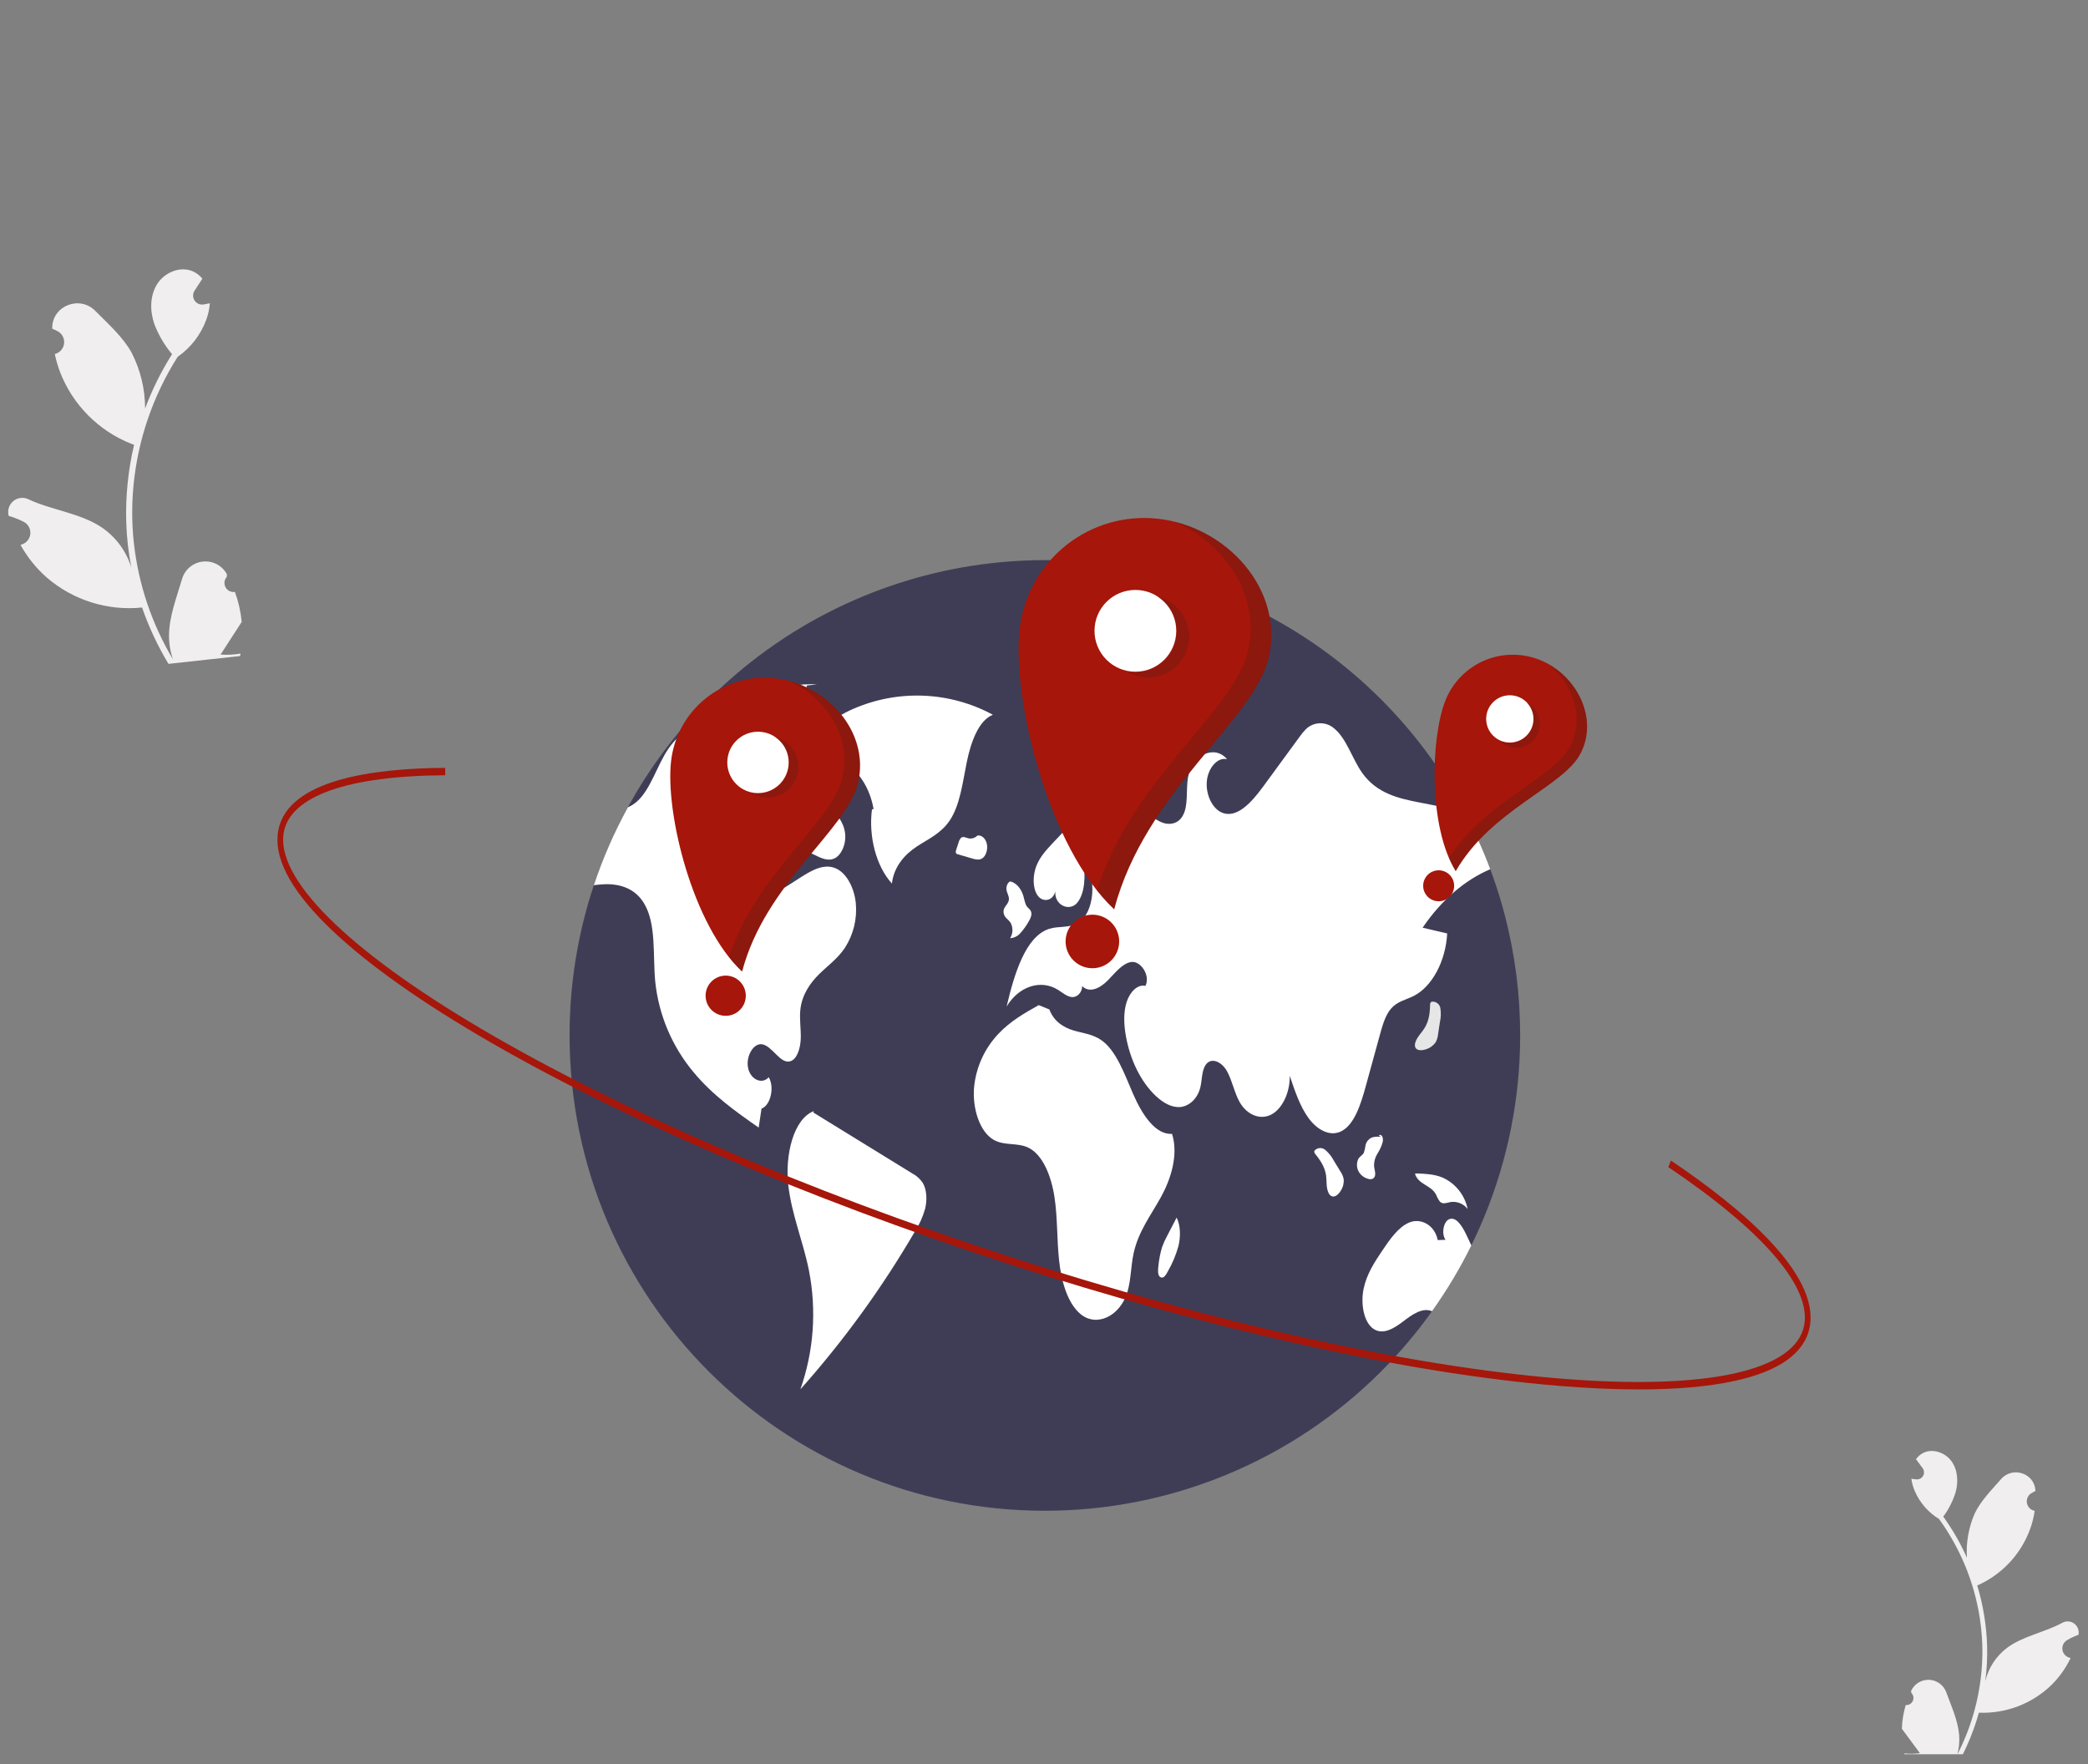 <svg width="129" height="109" viewBox="0 0 129 109" fill="none" xmlns="http://www.w3.org/2000/svg">
    <rect x="0" y="0" width="129" height="109" fill="#808080" stroke="none"/>
    <g clip-path="url(#clip0_387_16165)">
        <path d="M117.738 105.336C117.827 105.345 117.917 105.325 117.995 105.281C118.073 105.236 118.136 105.169 118.174 105.088C118.213 105.007 118.225 104.916 118.21 104.827C118.195 104.739 118.153 104.657 118.09 104.593C118.081 104.549 118.075 104.517 118.066 104.473C118.07 104.463 118.075 104.454 118.079 104.445C118.179 104.236 118.339 104.061 118.538 103.942C118.737 103.824 118.967 103.767 119.198 103.778C119.43 103.79 119.653 103.87 119.839 104.008C120.025 104.146 120.167 104.335 120.245 104.553C120.56 105.423 120.971 106.299 121.04 107.207C121.071 107.608 121.031 108.011 120.924 108.399C121.841 106.622 122.365 104.669 122.46 102.672C122.484 102.171 122.479 101.669 122.447 101.168C122.42 100.758 122.375 100.349 122.312 99.943C121.967 97.738 121.105 95.647 119.795 93.84C119.139 93.441 118.621 92.851 118.311 92.149C118.198 91.897 118.123 91.629 118.087 91.355C118.162 91.369 118.239 91.378 118.315 91.387C118.339 91.389 118.363 91.392 118.387 91.394L118.396 91.395C118.479 91.403 118.563 91.386 118.637 91.347C118.711 91.308 118.772 91.249 118.813 91.176C118.854 91.103 118.874 91.02 118.868 90.936C118.863 90.853 118.834 90.773 118.785 90.705C118.754 90.663 118.723 90.622 118.692 90.58C118.645 90.515 118.597 90.452 118.55 90.387C118.544 90.381 118.539 90.375 118.535 90.368C118.481 90.294 118.427 90.222 118.373 90.148C118.485 89.991 118.632 89.862 118.802 89.77C119.391 89.461 120.172 89.731 120.563 90.269C120.954 90.807 120.999 91.539 120.824 92.181C120.657 92.726 120.397 93.239 120.058 93.697C120.087 93.739 120.117 93.779 120.147 93.82C120.681 94.578 121.141 95.387 121.518 96.234C121.46 95.302 121.624 94.369 121.997 93.512C122.372 92.715 123.036 92.06 123.624 91.383C124.332 90.57 125.684 91.002 125.752 92.078C125.753 92.088 125.754 92.098 125.754 92.109C125.669 92.151 125.586 92.197 125.505 92.246C125.402 92.308 125.321 92.399 125.271 92.508C125.221 92.617 125.206 92.738 125.226 92.856C125.247 92.974 125.302 93.083 125.386 93.169C125.469 93.254 125.576 93.313 125.694 93.337L125.706 93.339C125.662 93.635 125.597 93.928 125.509 94.215C125.256 95.014 124.842 95.752 124.29 96.383C123.739 97.014 123.063 97.525 122.305 97.883C122.256 97.906 122.207 97.928 122.158 97.95C122.52 99.153 122.725 100.398 122.766 101.653C122.788 102.394 122.75 103.135 122.653 103.87L122.658 103.844C122.855 103.031 123.327 102.312 123.994 101.806C124.984 101.068 126.344 100.842 127.402 100.261C127.514 100.196 127.643 100.164 127.773 100.17C127.903 100.176 128.028 100.218 128.135 100.293C128.241 100.368 128.324 100.471 128.373 100.592C128.423 100.712 128.437 100.844 128.414 100.972C128.412 100.981 128.41 100.99 128.408 100.999C128.252 101.054 128.099 101.119 127.951 101.193C127.866 101.236 127.783 101.282 127.702 101.331C127.599 101.392 127.518 101.484 127.468 101.593C127.418 101.701 127.403 101.823 127.423 101.941C127.444 102.059 127.499 102.168 127.583 102.253C127.666 102.339 127.773 102.398 127.891 102.421L127.903 102.424C127.911 102.425 127.919 102.427 127.927 102.429C127.636 103.042 127.242 103.6 126.761 104.08C126.168 104.66 125.463 105.112 124.689 105.41C123.915 105.707 123.088 105.844 122.259 105.81L122.258 105.81C121.988 106.777 121.618 107.713 121.154 108.603L117.681 108.442C117.67 108.402 117.661 108.362 117.651 108.323C117.972 108.358 118.295 108.354 118.615 108.31C118.372 107.982 118.129 107.651 117.886 107.323C117.881 107.317 117.876 107.311 117.871 107.304C117.748 107.136 117.623 106.969 117.5 106.801L117.5 106.801C117.516 106.305 117.596 105.812 117.738 105.337L117.738 105.336Z" fill="#F0EEEE"/>
        <path d="M14.514 36.569C14.4 36.587 14.284 36.569 14.181 36.518C14.077 36.468 13.992 36.387 13.937 36.286C13.881 36.185 13.858 36.07 13.87 35.956C13.882 35.842 13.929 35.734 14.005 35.647C14.013 35.59 14.018 35.549 14.026 35.491C14.02 35.48 14.014 35.468 14.007 35.456C13.863 35.197 13.645 34.987 13.381 34.851C13.117 34.715 12.819 34.661 12.524 34.694C12.23 34.727 11.951 34.847 11.724 35.038C11.497 35.228 11.332 35.482 11.248 35.767C10.915 36.903 10.459 38.055 10.442 39.22C10.435 39.735 10.518 40.247 10.686 40.734C9.374 38.536 8.55 36.082 8.27 33.538C8.2 32.9 8.166 32.258 8.168 31.616C8.17 31.09 8.195 30.564 8.244 30.04C8.509 27.196 9.446 24.456 10.976 22.044C11.783 21.483 12.398 20.688 12.739 19.767C12.863 19.435 12.938 19.088 12.962 18.735C12.867 18.758 12.769 18.776 12.673 18.793C12.643 18.798 12.612 18.803 12.582 18.808L12.57 18.81C12.465 18.826 12.356 18.812 12.259 18.768C12.161 18.724 12.078 18.653 12.02 18.563C11.962 18.473 11.931 18.369 11.931 18.262C11.93 18.154 11.961 18.05 12.019 17.96C12.056 17.904 12.092 17.848 12.128 17.792C12.183 17.706 12.239 17.621 12.294 17.535C12.301 17.526 12.307 17.518 12.312 17.509C12.375 17.41 12.438 17.314 12.502 17.215C12.346 17.023 12.148 16.87 11.923 16.767C11.146 16.418 10.169 16.824 9.713 17.543C9.255 18.262 9.256 19.2 9.53 20.006C9.788 20.69 10.159 21.324 10.63 21.883C10.596 21.938 10.56 21.992 10.526 22.047C9.902 23.057 9.379 24.127 8.965 25.239C8.965 24.044 8.681 22.864 8.137 21.799C7.595 20.811 6.696 20.026 5.89 19.208C4.922 18.226 3.228 18.884 3.226 20.264C3.226 20.277 3.226 20.291 3.226 20.304C3.338 20.352 3.448 20.404 3.556 20.459C3.692 20.53 3.803 20.64 3.875 20.775C3.947 20.911 3.977 21.064 3.96 21.217C3.943 21.369 3.881 21.512 3.781 21.629C3.681 21.745 3.549 21.828 3.401 21.868L3.386 21.872C3.464 22.247 3.571 22.616 3.706 22.975C4.092 23.976 4.68 24.886 5.435 25.649C6.189 26.412 7.092 27.011 8.089 27.408C8.154 27.433 8.218 27.458 8.283 27.481C7.915 29.047 7.752 30.654 7.799 32.261C7.829 33.209 7.936 34.153 8.118 35.084L8.11 35.051C7.793 34.029 7.134 33.147 6.242 32.554C4.919 31.689 3.164 31.508 1.766 30.849C1.618 30.774 1.45 30.744 1.285 30.762C1.119 30.779 0.962 30.844 0.832 30.948C0.702 31.052 0.605 31.191 0.551 31.348C0.498 31.506 0.49 31.675 0.53 31.837C0.533 31.849 0.536 31.86 0.539 31.871C0.743 31.93 0.943 32.001 1.138 32.084C1.25 32.132 1.36 32.184 1.468 32.239C1.603 32.31 1.715 32.42 1.787 32.555C1.859 32.691 1.888 32.844 1.872 32.997C1.855 33.149 1.793 33.292 1.693 33.409C1.593 33.525 1.46 33.608 1.312 33.648L1.297 33.652C1.286 33.655 1.277 33.657 1.266 33.66C1.686 34.42 2.234 35.103 2.886 35.677C3.69 36.371 4.626 36.893 5.639 37.212C6.652 37.531 7.719 37.64 8.775 37.532L8.776 37.532C9.198 38.745 9.745 39.912 10.408 41.013L14.832 40.531C14.843 40.48 14.852 40.428 14.861 40.377C14.454 40.448 14.04 40.468 13.628 40.438C13.913 39.999 14.197 39.557 14.481 39.119C14.488 39.111 14.494 39.102 14.499 39.093C14.643 38.869 14.789 38.646 14.933 38.422L14.933 38.421C14.874 37.788 14.732 37.166 14.514 36.569L14.514 36.569Z" fill="#F0EEEE"/>
        <path d="M93.918 63.97C93.919 67.826 93.16 71.645 91.685 75.208C90.209 78.771 88.046 82.008 85.32 84.735C82.593 87.462 79.355 89.625 75.792 91.1C72.229 92.576 68.411 93.335 64.554 93.334C48.337 93.334 35.19 80.187 35.19 63.97C35.187 60.815 35.693 57.681 36.688 54.687C38.64 48.841 42.382 43.756 47.383 40.153C52.383 36.549 58.39 34.608 64.554 34.605C69.87 34.604 75.087 36.045 79.647 38.777C84.208 41.508 87.941 45.427 90.449 50.115C91.07 51.271 91.612 52.469 92.072 53.699C92.135 53.87 92.197 54.041 92.258 54.214V54.216C92.527 54.976 92.764 55.75 92.969 56.539C93.601 58.965 93.921 61.462 93.918 63.97Z" fill="#3F3D56"/>
        <path d="M61.342 44.158C60.022 43.444 58.557 43.041 57.058 42.98C55.559 42.919 54.066 43.2 52.692 43.804C51.483 44.33 50.21 45.274 49.806 46.979C51.438 46.016 53.55 47.538 53.97 49.978L53.872 50.005C53.65 51.696 54.145 53.536 55.103 54.585C55.229 53.496 55.945 52.755 56.649 52.292C57.354 51.829 58.133 51.493 58.67 50.697C59.307 49.754 59.469 48.375 59.722 47.117C59.975 45.86 60.456 44.508 61.342 44.158Z" fill="white"/>
        <path d="M52.208 58.543C51.757 59.222 51.153 59.648 50.611 60.178C50.071 60.71 49.557 61.428 49.45 62.349C49.381 62.94 49.487 63.54 49.473 64.137C49.458 64.734 49.259 65.406 48.853 65.555C48.212 65.787 47.722 64.596 47.063 64.513C46.539 64.447 46.068 65.271 46.22 65.986C46.371 66.7 47.084 67.017 47.494 66.55C47.864 67.172 47.603 68.299 47.047 68.49C46.988 68.881 46.929 69.271 46.872 69.663C45.466 68.679 44.045 67.679 42.849 66.239C41.519 64.65 40.695 62.7 40.481 60.64C40.326 58.984 40.556 57.09 39.795 55.816C39.187 54.796 38.143 54.571 37.203 54.635C37.032 54.646 36.859 54.666 36.688 54.687C37.242 53.023 37.946 51.412 38.791 49.874C38.982 49.792 39.159 49.682 39.318 49.547C40.192 48.804 40.58 47.302 41.29 46.263C41.335 46.196 41.383 46.13 41.432 46.067C42.158 45.119 43.13 44.631 44.07 44.178C46.15 43.168 48.29 42.145 50.486 42.285L49.861 42.346C49.132 44.388 48.402 46.431 47.672 48.473C47.561 48.786 47.449 49.1 47.336 49.414C46.921 50.576 46.494 51.812 46.557 53.113C46.595 53.883 46.862 54.705 47.371 54.969C47.846 55.214 48.365 54.914 48.823 54.617C49.017 54.493 49.21 54.369 49.404 54.243C50.101 53.795 50.872 53.334 51.608 53.635C52.282 53.909 52.779 54.824 52.874 55.811C52.961 56.77 52.727 57.731 52.208 58.543Z" fill="white"/>
        <path d="M56.351 72.488C54.317 71.236 52.282 69.983 50.248 68.731L50.282 68.642C49.017 69.123 48.492 71.372 48.701 73.211C48.91 75.049 49.619 76.693 49.977 78.485C50.46 80.937 50.278 83.473 49.45 85.831C52.125 82.829 54.492 79.567 56.517 76.093C56.799 75.655 57.015 75.177 57.156 74.675C57.285 74.141 57.265 73.499 57.006 73.071C56.84 72.826 56.615 72.625 56.351 72.488Z" fill="white"/>
        <path d="M48.322 49.699C48.106 50.185 48.023 50.833 48.219 51.335C48.419 51.849 48.842 52.081 49.232 52.274L50.356 52.831C50.73 53.016 51.133 53.203 51.514 53.051C51.974 52.867 52.293 52.146 52.211 51.477C52.123 50.765 51.674 50.275 51.259 49.858C50.678 49.274 50.097 48.69 49.516 48.106L49.188 48.508C48.834 48.853 48.541 49.256 48.322 49.699Z" fill="white"/>
        <path d="M87.892 57.312C88.398 57.431 88.904 57.55 89.409 57.669C89.321 59.377 88.475 60.958 87.339 61.531C86.866 61.769 86.339 61.857 85.948 62.303C85.594 62.707 85.414 63.337 85.249 63.939C84.961 64.989 84.672 66.04 84.383 67.091C84.073 68.223 83.675 69.48 82.869 69.888C82.178 70.239 81.386 69.81 80.855 69.091C80.323 68.371 79.998 67.404 79.683 66.461C79.703 67.489 79.225 68.497 78.548 68.854C77.869 69.211 77.044 68.888 76.59 68.091C76.264 67.518 76.129 66.763 75.809 66.182C75.489 65.601 74.819 65.268 74.47 65.813C74.24 66.175 74.269 66.73 74.155 67.19C73.977 67.904 73.439 68.353 72.905 68.392C72.373 68.431 71.855 68.125 71.409 67.709C70.491 66.847 69.814 65.48 69.551 63.962C69.435 63.285 69.403 62.547 69.603 61.913C69.804 61.278 70.288 60.789 70.77 60.909C71.086 60.24 70.461 59.353 69.898 59.431C69.334 59.51 68.892 60.115 68.429 60.58C67.967 61.045 67.321 61.382 66.856 60.921C66.859 61.35 66.51 61.634 66.208 61.598C65.908 61.563 65.641 61.322 65.365 61.151C64.3 60.487 62.947 60.927 62.19 62.183C62.663 60.17 63.357 57.86 64.81 57.387C65.404 57.193 66.052 57.353 66.613 57.017C67.606 56.422 67.807 54.172 66.949 53.244C67.058 54.121 67.037 55.146 66.574 55.746C66.111 56.346 65.138 55.955 65.197 55.067C65.063 55.679 64.398 55.772 64.091 55.302C63.783 54.833 63.809 54.064 64.027 53.503C64.246 52.942 64.618 52.539 64.978 52.152C65.753 51.322 66.54 50.482 67.437 49.96C68.336 49.438 69.373 49.261 70.274 49.78C70.749 50.054 71.166 50.511 71.651 50.752C72.135 50.996 72.75 50.965 73.072 50.397C73.432 49.764 73.262 48.824 73.396 48.033C73.636 46.635 75.034 45.981 75.809 46.904C75.23 46.756 74.631 47.441 74.559 48.271C74.486 49.102 74.905 49.94 75.466 50.191C76.409 50.609 77.333 49.558 78.046 48.586C78.789 47.568 79.534 46.551 80.28 45.534C80.4 45.361 80.533 45.198 80.68 45.048C80.914 44.82 81.225 44.69 81.552 44.683C81.878 44.676 82.194 44.794 82.437 45.012C83.191 45.627 83.545 46.888 84.163 47.756C85.06 49.017 86.403 49.324 87.653 49.568C88.584 49.749 89.516 49.931 90.449 50.115C91.07 51.271 91.613 52.469 92.072 53.699C90.493 54.369 89.036 55.624 87.892 57.312Z" fill="white"/>
        <path d="M90.904 76.941C90.205 78.36 89.392 79.72 88.473 81.008C87.886 80.757 87.255 81.205 86.705 81.626C86.131 82.067 85.441 82.496 84.852 82.094C84.25 81.683 84.055 80.533 84.246 79.621C84.437 78.711 84.914 77.987 85.375 77.298C85.865 76.567 86.388 75.809 87.069 75.525C87.751 75.241 88.626 75.642 88.826 76.611L89.308 76.595C89.038 76.223 89.18 75.453 89.543 75.318C89.963 75.159 90.326 75.735 90.574 76.244C90.685 76.474 90.798 76.706 90.904 76.941Z" fill="white"/>
        <path d="M72.41 70.049C71.372 70.115 70.55 68.837 70.004 67.58C69.457 66.323 68.959 64.886 68.022 64.246C67.487 63.88 66.877 63.83 66.297 63.653C65.716 63.476 65.109 63.109 64.831 62.363L64.173 62.097C63.303 62.586 62.422 63.083 61.673 63.879C60.833 64.772 60.309 65.916 60.184 67.135C60.058 68.453 60.522 69.923 61.39 70.418C62.076 70.809 62.874 70.562 63.569 70.921C64.436 71.368 64.952 72.668 65.147 73.951C65.342 75.234 65.292 76.568 65.432 77.866C65.571 79.164 65.956 80.514 66.752 81.179C67.748 82.011 69.209 81.32 69.656 79.805C69.875 79.062 69.867 78.223 70.031 77.452C70.32 76.093 71.099 75.085 71.717 73.971C72.335 72.856 72.821 71.343 72.41 70.049Z" fill="white"/>
        <path d="M62.154 56.701C62.251 56.79 62.341 56.886 62.424 56.988C62.51 57.136 62.554 57.305 62.551 57.477C62.548 57.648 62.499 57.816 62.407 57.961C62.532 57.954 62.655 57.921 62.766 57.864C62.878 57.807 62.977 57.728 63.056 57.631C63.245 57.416 63.412 57.181 63.553 56.931C63.659 56.758 63.772 56.525 63.7 56.32C63.651 56.18 63.535 56.12 63.454 56.015C63.325 55.848 63.293 55.583 63.226 55.354C63.082 54.86 62.737 54.496 62.363 54.444L62.415 54.454C62.258 54.508 62.149 54.756 62.184 54.98C62.215 55.183 62.346 55.352 62.333 55.56C62.314 55.859 62.016 55.999 61.997 56.297C61.995 56.447 62.051 56.592 62.154 56.701Z" fill="white"/>
        <path d="M60.376 51.627C60.377 51.626 60.379 51.626 60.38 51.626C60.412 51.596 60.442 51.565 60.469 51.531L60.376 51.627Z" fill="#E6E6E6"/>
        <path d="M60.687 53.028C60.916 52.88 61.044 52.472 60.968 52.131C60.893 51.791 60.626 51.563 60.38 51.626C60.309 51.698 60.22 51.751 60.122 51.78C60.025 51.809 59.922 51.812 59.822 51.79C59.67 51.751 59.503 51.65 59.371 51.764C59.296 51.85 59.243 51.953 59.218 52.065C59.169 52.214 59.12 52.364 59.071 52.514C59.048 52.568 59.042 52.628 59.054 52.685C59.063 52.708 59.078 52.728 59.097 52.743C59.117 52.759 59.14 52.769 59.164 52.773C59.457 52.859 59.751 52.946 60.044 53.032C60.257 53.095 60.488 53.156 60.687 53.028Z" fill="white"/>
        <path d="M82.815 72.376C82.679 72.154 82.544 71.932 82.408 71.71C82.275 71.453 82.093 71.225 81.873 71.037C81.824 70.997 81.768 70.966 81.708 70.948C81.647 70.929 81.584 70.923 81.521 70.929C81.458 70.935 81.397 70.954 81.341 70.984C81.285 71.015 81.237 71.056 81.197 71.105L81.213 71.232C81.522 71.619 81.849 72.05 81.927 72.625C81.958 72.852 81.948 73.086 81.975 73.314C82.002 73.542 82.079 73.778 82.226 73.876C82.439 74.018 82.69 73.808 82.841 73.552C82.977 73.341 83.038 73.091 83.014 72.842C82.98 72.674 82.913 72.516 82.815 72.376Z" fill="white"/>
        <path d="M88.845 63.904C88.884 63.647 88.923 63.39 88.962 63.133C89.026 62.851 89.034 62.559 88.986 62.273C88.975 62.211 88.951 62.152 88.917 62.098C88.883 62.045 88.838 61.999 88.786 61.964C88.734 61.928 88.675 61.903 88.613 61.89C88.551 61.878 88.487 61.878 88.425 61.89L88.356 61.998C88.343 62.493 88.316 63.033 88.005 63.523C87.883 63.716 87.724 63.889 87.598 64.081C87.472 64.272 87.379 64.502 87.428 64.672C87.499 64.919 87.826 64.919 88.108 64.821C88.347 64.747 88.555 64.595 88.697 64.389C88.779 64.239 88.829 64.074 88.845 63.904Z" fill="#E6E6E6"/>
        <path d="M84.94 72.665C85.007 72.474 84.911 72.256 84.891 72.045C84.881 71.774 84.953 71.505 85.098 71.275C85.241 71.057 85.35 70.819 85.42 70.568C85.45 70.454 85.444 70.333 85.404 70.222C85.36 70.121 85.251 70.075 85.189 70.155L85.322 70.241C85.142 70.209 84.957 70.218 84.781 70.267C84.68 70.305 84.591 70.368 84.519 70.448C84.448 70.528 84.397 70.625 84.371 70.729C84.349 70.892 84.313 71.052 84.263 71.209C84.184 71.372 84.03 71.427 83.933 71.57C83.867 71.698 83.834 71.839 83.836 71.983C83.838 72.126 83.876 72.266 83.947 72.391C84.068 72.596 84.261 72.748 84.489 72.817C84.651 72.876 84.866 72.879 84.94 72.665Z" fill="white"/>
        <path d="M88.725 73.807C88.784 73.96 88.863 74.105 88.96 74.237C89.141 74.42 89.387 74.308 89.607 74.263C89.806 74.232 90.011 74.255 90.198 74.33C90.386 74.405 90.549 74.53 90.672 74.69C90.586 74.265 90.4 73.867 90.129 73.528C89.858 73.19 89.51 72.922 89.113 72.746C88.595 72.534 88.049 72.514 87.51 72.495L87.417 72.519C87.654 73.21 88.399 73.194 88.725 73.807Z" fill="white"/>
        <path d="M72.694 75.219L72.695 75.222C72.704 75.205 72.713 75.187 72.722 75.17L72.694 75.219Z" fill="#E6E6E6"/>
        <path d="M72.12 76.33C71.995 76.558 71.887 76.794 71.798 77.038C71.679 77.433 71.601 77.838 71.564 78.249C71.535 78.482 71.526 78.78 71.672 78.894C71.714 78.922 71.765 78.933 71.815 78.927C71.865 78.92 71.91 78.895 71.943 78.857C72.025 78.771 72.091 78.672 72.14 78.565C72.427 78.07 72.651 77.54 72.804 76.989C72.944 76.408 72.943 75.725 72.695 75.222C72.503 75.591 72.312 75.961 72.12 76.33Z" fill="white"/>
        <path d="M66.58 46.719C66.671 46.808 66.787 46.869 66.912 46.893C67.037 46.918 67.167 46.905 67.285 46.856C67.529 46.75 67.753 46.602 67.948 46.419C68.109 46.3 68.245 46.151 68.35 45.98C68.407 45.878 68.444 45.766 68.458 45.65C68.472 45.534 68.463 45.416 68.432 45.303C68.341 45.037 68.111 44.948 67.907 44.888C67.582 44.792 67.257 44.695 66.931 44.599L67.167 44.387C66.924 44.257 66.657 44.498 66.505 44.796C66.408 44.991 66.341 45.2 66.305 45.414C66.224 45.883 66.303 46.441 66.58 46.719Z" fill="#E6E6E6"/>
        <path d="M72.324 44.79C72.416 44.891 72.543 44.954 72.678 44.965C72.814 44.976 72.95 44.935 73.056 44.85C73.148 44.781 73.225 44.693 73.281 44.593C73.337 44.492 73.371 44.381 73.38 44.266C73.403 44.01 73.277 43.726 73.096 43.704L73.138 43.464C72.79 43.401 72.361 43.389 72.175 43.812C72.112 43.974 72.092 44.149 72.119 44.321C72.145 44.493 72.216 44.654 72.324 44.79Z" fill="#E6E6E6"/>
        <path d="M71.557 32.049C69.516 31.819 67.467 32.409 65.861 33.689C64.255 34.969 63.224 36.835 62.993 38.876C62.514 43.126 64.753 52.355 68.835 56.176C70.757 48.856 77.493 44.514 78.384 40.612C79.337 36.443 75.807 32.528 71.557 32.049Z" fill="#a6160a"/>
        <path d="M70.145 41.498C71.54 41.498 72.671 40.367 72.671 38.972C72.671 37.577 71.54 36.446 70.145 36.446C68.75 36.446 67.62 37.577 67.62 38.972C67.62 40.367 68.75 41.498 70.145 41.498Z" fill="white"/>
        <path d="M67.49 59.817C68.403 59.817 69.144 59.077 69.144 58.163C69.144 57.249 68.403 56.509 67.49 56.509C66.576 56.509 65.835 57.249 65.835 58.163C65.835 59.077 66.576 59.817 67.49 59.817Z" fill="#a6160a"/>
        <path opacity="0.2" d="M72.235 37.162C72.519 37.333 72.767 37.558 72.964 37.825C73.162 38.092 73.305 38.394 73.385 38.716C73.465 39.038 73.481 39.372 73.432 39.7C73.383 40.029 73.27 40.344 73.099 40.628C72.928 40.912 72.703 41.16 72.436 41.357C72.17 41.555 71.867 41.697 71.545 41.778C70.895 41.94 70.207 41.837 69.633 41.492C70.219 41.622 70.831 41.54 71.362 41.26C71.892 40.979 72.305 40.52 72.527 39.963C72.749 39.406 72.766 38.788 72.574 38.219C72.383 37.651 71.995 37.17 71.481 36.861C71.747 36.92 72.001 37.022 72.235 37.162Z" fill="#231F20"/>
        <path opacity="0.2" d="M78.394 40.62C77.503 44.523 70.767 48.864 68.845 56.184C68.461 55.821 68.105 55.431 67.778 55.015C69.938 48.135 76.254 43.954 77.116 40.184C77.886 36.81 75.721 33.603 72.615 32.248C76.375 33.193 79.267 36.8 78.394 40.62Z" fill="#231F20"/>
        <path d="M47.889 41.904C46.357 41.731 44.818 42.174 43.612 43.136C42.406 44.097 41.631 45.498 41.459 47.031C41.099 50.222 42.78 57.153 45.846 60.022C47.289 54.526 52.347 51.265 53.016 48.335C53.731 45.203 51.081 42.264 47.889 41.904Z" fill="#a6160a"/>
        <path d="M46.829 48.998C47.877 48.998 48.726 48.149 48.726 47.102C48.726 46.054 47.877 45.205 46.829 45.205C45.782 45.205 44.933 46.054 44.933 47.102C44.933 48.149 45.782 48.998 46.829 48.998Z" fill="white"/>
        <path d="M44.835 62.757C45.521 62.757 46.077 62.201 46.077 61.515C46.077 60.829 45.521 60.273 44.835 60.273C44.149 60.273 43.593 60.829 43.593 61.515C43.593 62.201 44.149 62.757 44.835 62.757Z" fill="#a6160a"/>
        <path opacity="0.2" d="M48.399 45.744C48.612 45.872 48.798 46.041 48.946 46.241C49.094 46.441 49.202 46.669 49.262 46.91C49.322 47.152 49.334 47.403 49.297 47.65C49.261 47.896 49.176 48.133 49.047 48.346C48.919 48.56 48.75 48.746 48.55 48.894C48.35 49.042 48.122 49.149 47.88 49.21C47.639 49.27 47.388 49.282 47.141 49.245C46.895 49.208 46.658 49.123 46.445 48.995C46.884 49.093 47.344 49.031 47.743 48.821C48.141 48.61 48.451 48.265 48.618 47.846C48.785 47.428 48.797 46.964 48.653 46.538C48.509 46.111 48.218 45.749 47.832 45.518C48.032 45.562 48.223 45.638 48.399 45.744Z" fill="#231F20"/>
        <path opacity="0.2" d="M53.024 48.34C52.354 51.271 47.296 54.531 45.853 60.028C45.565 59.755 45.297 59.462 45.052 59.15C46.674 53.983 51.417 50.844 52.064 48.012C52.642 45.478 51.017 43.07 48.684 42.053C51.508 42.763 53.679 45.471 53.024 48.34Z" fill="#231F20"/>
        <path d="M95.118 40.764C94.571 40.547 93.987 40.44 93.398 40.449C92.81 40.458 92.23 40.582 91.689 40.815C91.149 41.048 90.66 41.386 90.251 41.808C89.841 42.23 89.518 42.728 89.301 43.275C88.388 45.575 88.237 51.066 89.936 53.819C92.12 50.025 96.539 48.624 97.629 46.581C98.793 44.398 97.417 41.677 95.118 40.764Z" fill="#a6160a"/>
        <path d="M93.279 45.875C94.085 45.875 94.74 45.221 94.74 44.414C94.74 43.607 94.085 42.953 93.279 42.953C92.472 42.953 91.818 43.607 91.818 44.414C91.818 45.221 92.472 45.875 93.279 45.875Z" fill="white"/>
        <path d="M88.883 55.68C89.411 55.68 89.84 55.252 89.84 54.724C89.84 54.195 89.411 53.767 88.883 53.767C88.355 53.767 87.926 54.195 87.926 54.724C87.926 55.252 88.355 55.68 88.883 55.68Z" fill="#a6160a"/>
        <path opacity="0.2" d="M94.72 43.721C94.987 44.001 95.133 44.375 95.125 44.763C95.116 45.15 94.955 45.518 94.675 45.786C94.395 46.053 94.021 46.2 93.634 46.191C93.247 46.184 92.879 46.022 92.61 45.743C92.917 45.904 93.272 45.951 93.61 45.876C93.949 45.8 94.249 45.606 94.458 45.328C94.666 45.051 94.77 44.709 94.749 44.363C94.728 44.016 94.585 43.689 94.344 43.438C94.484 43.512 94.611 43.607 94.72 43.721Z" fill="#231F20"/>
        <path opacity="0.2" d="M97.633 46.587C96.543 48.63 92.124 50.031 89.94 53.825C89.781 53.564 89.641 53.292 89.522 53.01C91.772 49.498 95.933 48.123 96.986 46.149C97.928 44.383 97.206 42.264 95.678 41.036C97.634 42.135 98.7 44.587 97.633 46.587Z" fill="#231F20"/>
        <path d="M101.265 85.838C99.753 85.838 98.096 85.764 96.295 85.616C86.975 84.846 74.903 82.171 62.303 78.083C49.703 73.994 38.08 68.981 29.575 63.968C25.432 61.525 22.253 59.213 20.125 57.096C17.872 54.854 16.886 52.9 17.195 51.289C17.798 48.149 23.134 47.462 27.504 47.438L27.506 47.895C21.504 47.927 17.964 49.172 17.536 51.399C16.992 54.236 21.433 58.666 29.72 63.552C38.207 68.555 49.808 73.558 62.389 77.64C74.969 81.721 87.018 84.392 96.317 85.16C105.398 85.91 110.919 84.713 111.464 81.876C111.916 79.52 108.935 76.05 103.072 72.104L103.233 71.699C107.494 74.566 112.439 78.678 111.805 81.986C111.495 83.598 109.919 84.721 107.12 85.323C105.525 85.666 103.565 85.838 101.265 85.838Z" fill="#a6160a"/>
    </g>
    <defs>
        <clipPath id="clip0_387_16165">
            <rect width="128" height="91.737" fill="white" transform="translate(0.5 16.64)"/>
        </clipPath>
    </defs>
</svg>
